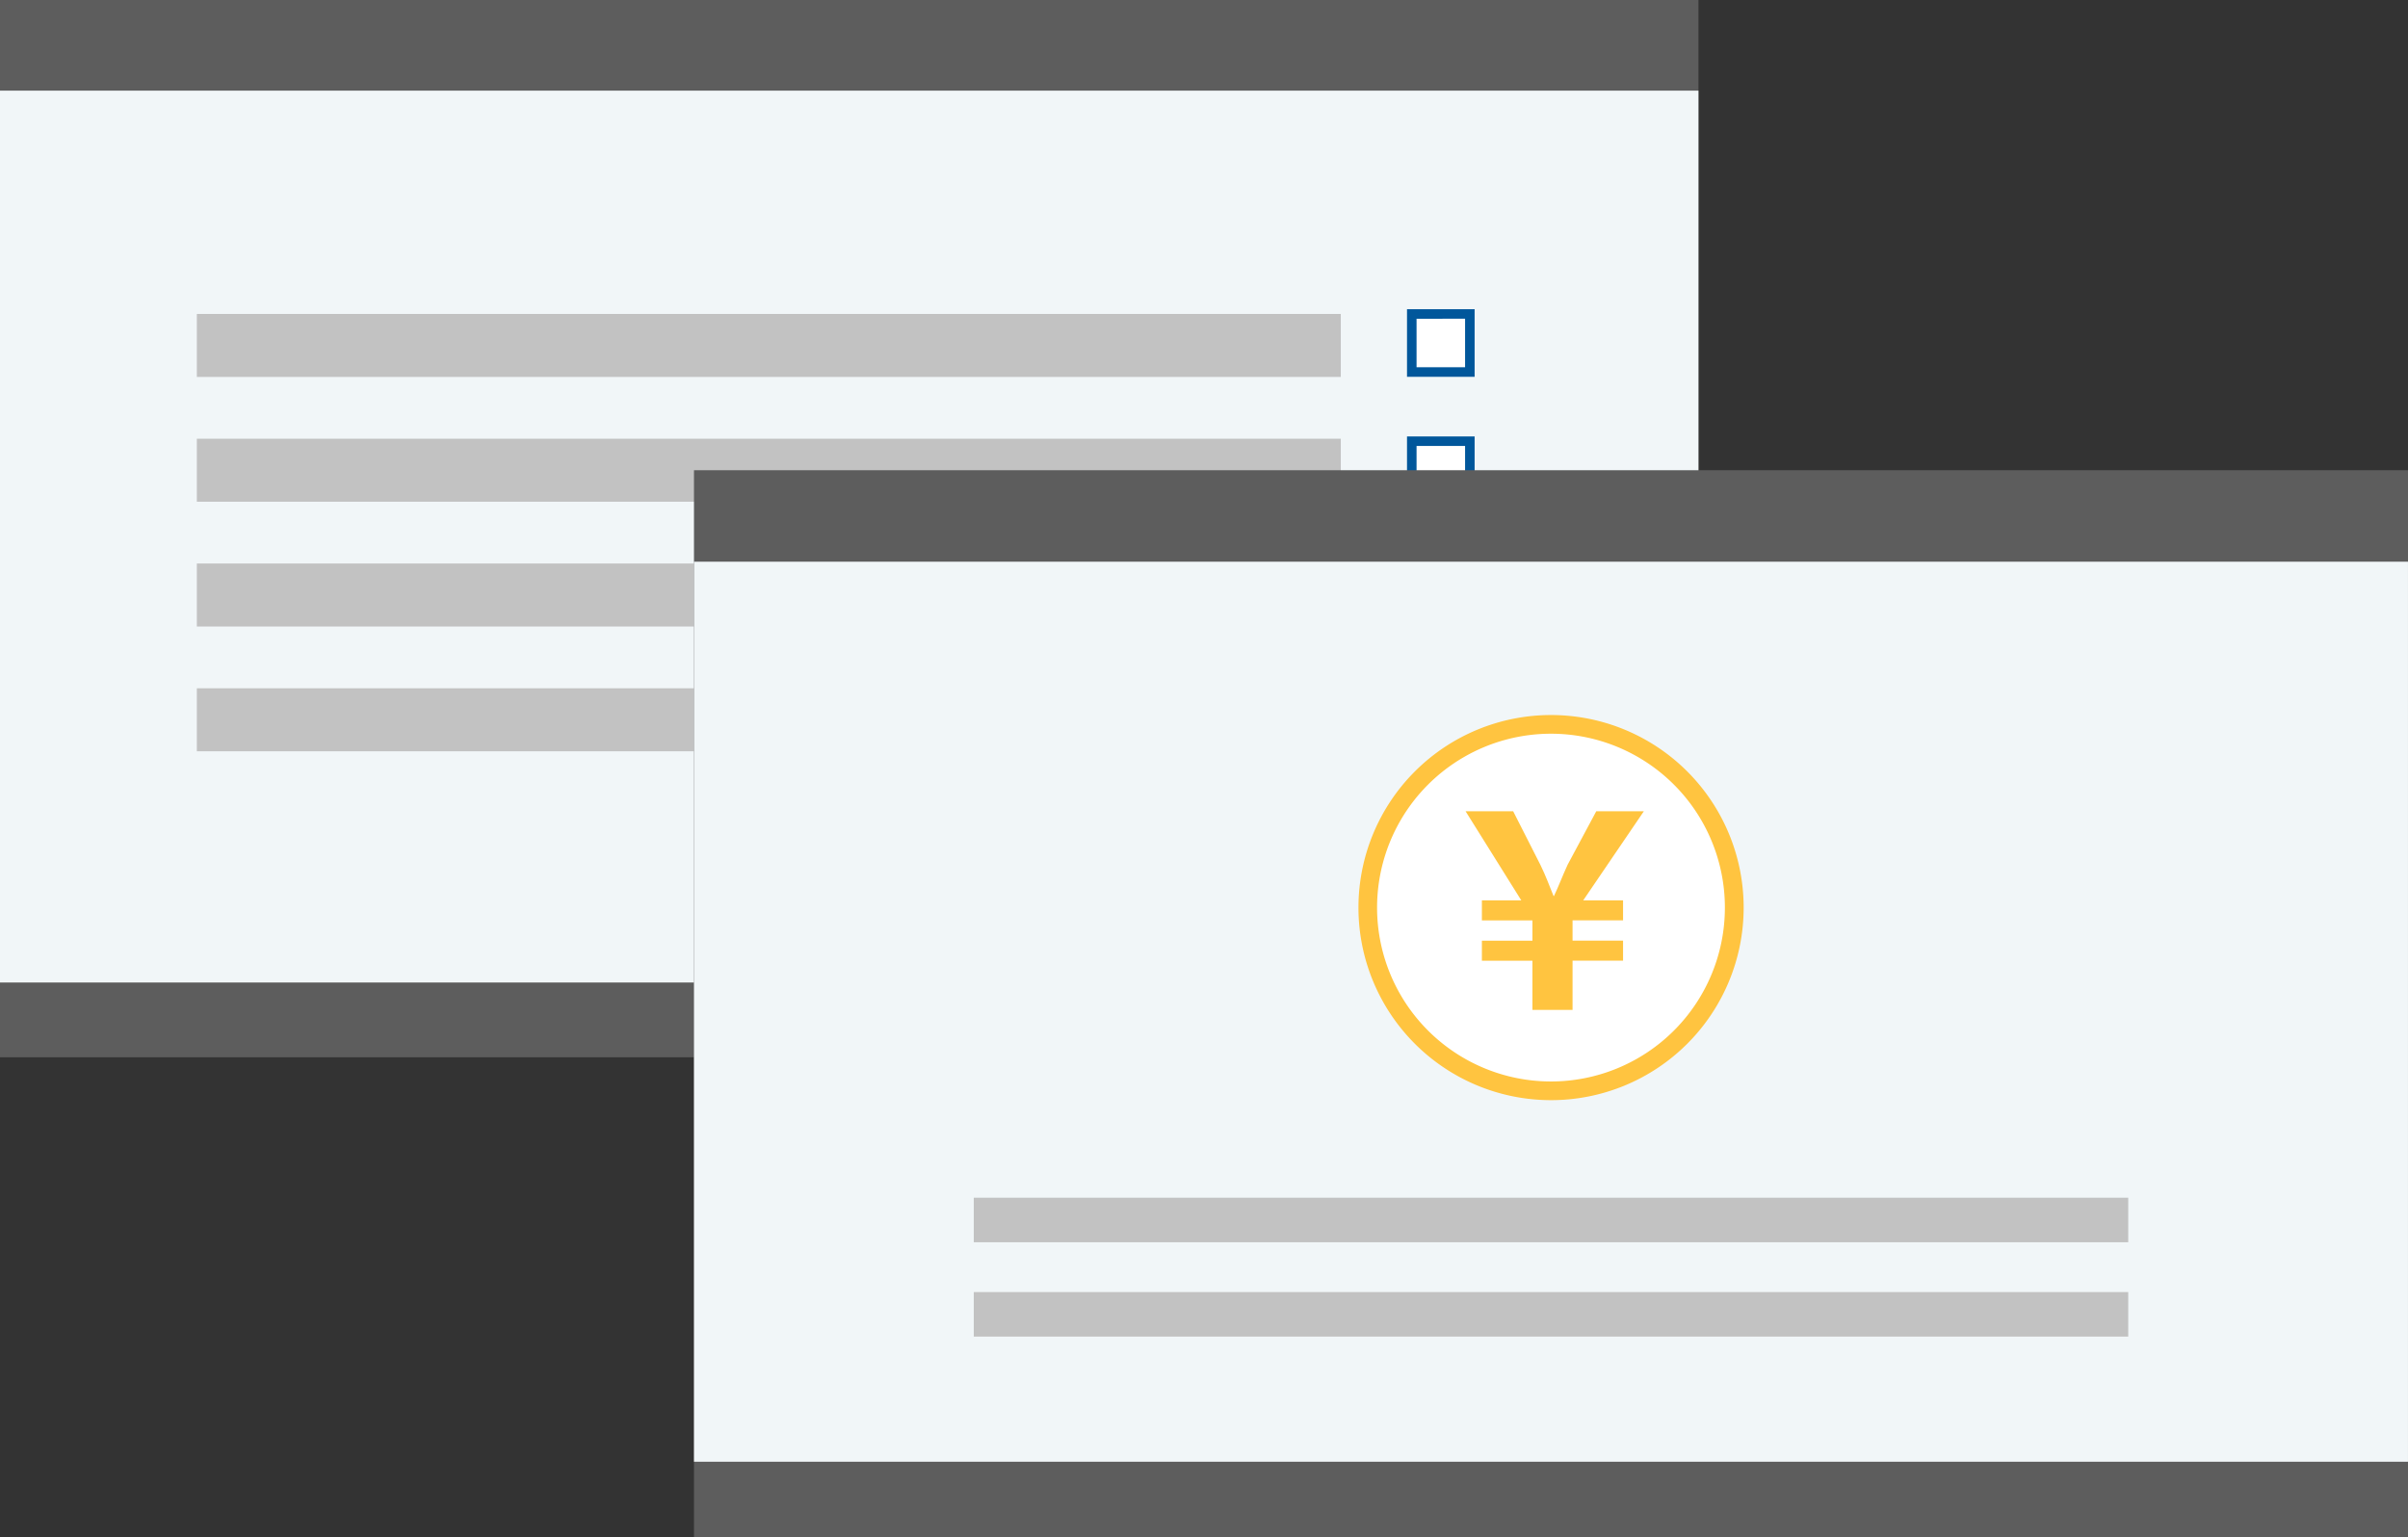 <svg xmlns="http://www.w3.org/2000/svg" xmlns:xlink="http://www.w3.org/1999/xlink" width="126.115" height="80.521" viewBox="0 0 126.115 80.521"><rect x="0" y="0" width="126.115" height="80.521" fill="#333333" stroke="none"/><defs><clipPath id="a"><rect width="89.768" height="55.889" fill="none"/></clipPath></defs><g transform="translate(-3345.332 -2560.659)"><g transform="translate(3345.332 2560.659)"><rect width="88.954" height="55.382" transform="translate(0 0)" fill="#5d5d5d"/><rect width="88.954" height="46.718" transform="translate(0 4.748)" fill="#f1f6f8"/><rect width="3.041" height="3.041" transform="translate(73.94 16.446)" fill="#fff"/><path d="M-.25-.25H3.291V3.291H-.25Zm3.041.5H.25V2.791H2.791Z" transform="translate(73.94 16.446)" fill="#01579b"/><rect width="3.041" height="3.041" transform="translate(73.94 23.111)" fill="#fff"/><path d="M-.25-.25H3.291V3.291H-.25Zm3.041.5H.25V2.791H2.791Z" transform="translate(73.94 23.111)" fill="#01579b"/><rect width="3.041" height="3.041" transform="translate(73.94 29.647)" fill="#fff"/><path d="M-.25-.25H3.291V3.291H-.25Zm3.041.5H.25V2.791H2.791Z" transform="translate(73.94 29.647)" fill="#01579b"/><rect width="3.041" height="3.041" transform="translate(73.94 36.312)" fill="#fff"/><path d="M-.25-.25H3.291V3.291H-.25Zm3.041.5H.25V2.791H2.791Z" transform="translate(73.94 36.312)" fill="#01579b"/><rect width="59.913" height="3.3" transform="translate(10.309 16.445)" fill="#c2c2c2"/><rect width="59.913" height="3.3" transform="translate(10.309 22.981)" fill="#c2c2c2"/><rect width="59.913" height="3.3" transform="translate(10.309 29.518)" fill="#c2c2c2"/><rect width="59.913" height="3.3" transform="translate(10.309 36.054)" fill="#c2c2c2"/><rect width="89.768" height="55.889" transform="translate(36.346 24.631)" fill="#5d5d5d"/><rect width="89.768" height="47.146" transform="translate(36.346 29.423)" fill="#f1f6f8"/><rect width="60.462" height="2.333" transform="translate(51 62.739)" fill="#c2c2c2"/><rect width="60.462" height="2.333" transform="translate(51 67.681)" fill="#c2c2c2"/><g transform="translate(36.346 24.631)"><g clip-path="url(#a)"><path d="M97.2,45.861a10.087,10.087,0,1,0,10.087,10.09A10.088,10.088,0,0,0,97.2,45.861" transform="translate(-52.312 -33.037)" fill="#ffc440"/><path d="M97.418,47.06a9.108,9.108,0,1,1-9.11,9.108,9.108,9.108,0,0,1,9.11-9.108" transform="translate(-52.532 -33.257)" fill="#fff"/><path d="M97.485,62.44V59.864H94.838v-1.05h2.647V57.752H94.838V56.7H96.9l-2.916-4.666h2.492l1.429,2.814c.293.6.461,1.078.685,1.624h.024c.239-.5.448-1.062.714-1.638l1.5-2.8h2.492L100.145,56.7h2.086v1.049H99.586v1.062h2.645v1.049H99.586V62.44Z" transform="translate(-53.572 -34.169)" fill="#ffc440"/></g></g></g></g></svg>